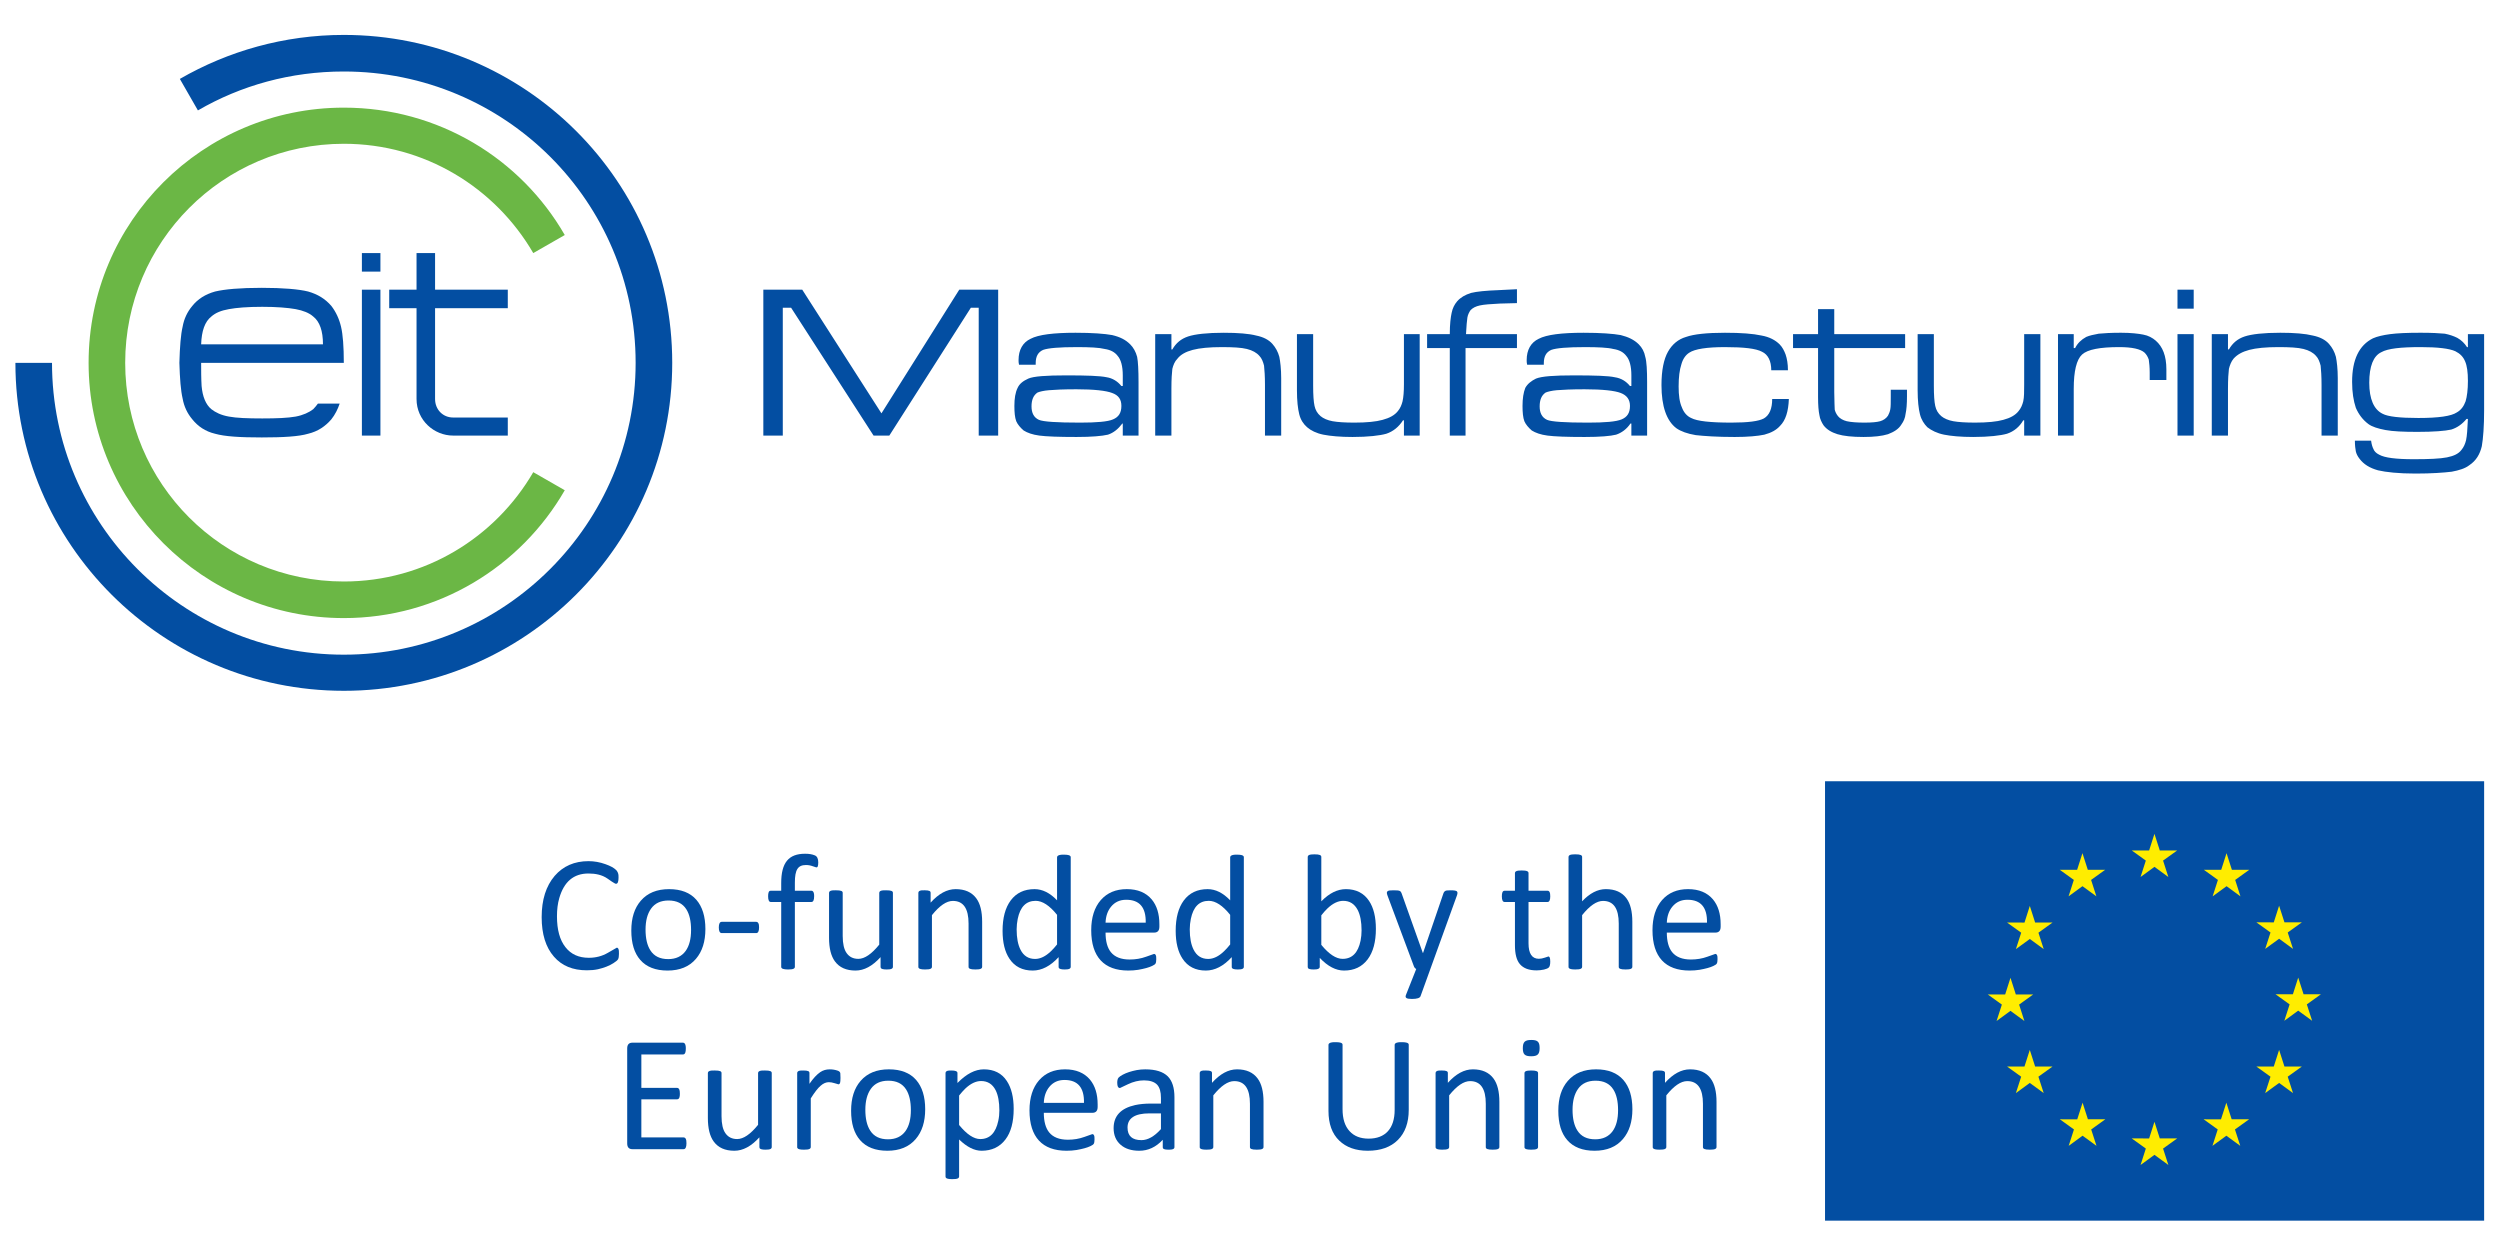 <?xml version="1.0" encoding="UTF-8" standalone="no"?>
<!DOCTYPE svg PUBLIC "-//W3C//DTD SVG 1.1//EN" "http://www.w3.org/Graphics/SVG/1.1/DTD/svg11.dtd">
<svg width="100%" height="100%" viewBox="0 0 1792 900" version="1.1" xmlns="http://www.w3.org/2000/svg" xmlns:xlink="http://www.w3.org/1999/xlink" xml:space="preserve" xmlns:serif="http://www.serif.com/" style="fill-rule:evenodd;clip-rule:evenodd;stroke-linejoin:round;stroke-miterlimit:2;">
    <rect id="EITM_EU_CoFund_Color_Vertical" x="0" y="2.083" width="1791.67" height="895.833" style="fill:none;"/>
    <g id="Layer-1" serif:id="Layer 1">
        <g id="EIT-Logo" serif:id="EIT Logo">
            <rect x="259.402" y="181.409" width="13.283" height="13.283" style="fill:#034ea2;"/>
            <rect x="259.402" y="207.642" width="13.283" height="104.592" style="fill:#034ea2;"/>
            <path d="M298.576,181.409l13.284,0l-0,26.229l52.125,0l-0,13.284l-52.125,-0l-0,65.079c-0,7.633 5.641,13.275 12.941,13.275l39.184,-0l-0,12.95l-39.184,-0c-13.612,-0 -26.225,-10.954 -26.225,-26.225l0,-65.079l-19.587,-0l-0,-13.284l19.587,0l0,-26.229Z" style="fill:#034ea2;fill-rule:nonzero;"/>
            <path d="M144.186,260.098l102.258,-0c0,-11.621 -0.662,-20.254 -1.991,-25.896c-1.329,-5.642 -3.65,-10.625 -6.971,-14.946c-4.313,-4.979 -9.621,-8.3 -16.596,-10.291c-6.642,-1.659 -17.933,-2.65 -33.208,-2.65c-15.604,-0 -26.559,0.991 -33.529,2.65c-6.975,1.991 -12.284,5.312 -16.275,10.291c-3.65,4.321 -5.971,9.304 -6.971,14.946c-1.329,5.642 -1.992,14.275 -2.321,25.896c0.329,11.292 0.992,19.925 2.321,25.567c1,5.641 3.321,10.625 6.971,14.945c3.991,4.975 9.3,8.63 16.275,10.292c6.97,1.992 17.925,2.654 33.529,2.654c15.275,0 26.566,-0.662 33.208,-2.654c6.975,-1.662 12.283,-5.317 16.596,-10.292c2.658,-3.32 4.65,-7.312 5.983,-11.291l-15.604,-0c-1.004,1.329 -2,2.658 -3.325,3.979c-2.987,2.329 -7.308,4.321 -12.621,5.312c-5.641,1 -13.612,1.33 -23.904,1.33c-10.625,-0 -18.587,-0.33 -23.9,-1.33c-5.65,-0.991 -9.633,-2.983 -12.625,-5.312c-3.979,-3.321 -6.3,-8.963 -6.971,-16.596c-0.329,-5.312 -0.329,-11.292 -0.329,-16.604m87.325,-13.283l-87.325,-0c0.329,-9.625 2.658,-16.263 7.3,-19.917c2.992,-2.658 6.975,-4.317 12.625,-5.313c5.313,-0.995 13.275,-1.658 23.9,-1.658c10.292,0 18.263,0.663 23.904,1.658c5.313,0.996 9.634,2.655 12.621,5.313c4.642,3.654 6.975,10.292 6.975,19.917" style="fill:#034ea2;fill-rule:nonzero;"/>
            <path d="M246.448,495.17c129.817,0 235.408,-105.25 235.408,-235.075c0,-130.15 -105.591,-235.066 -235.408,-235.066c-42.833,-0 -83.004,11.621 -117.533,31.537l12.946,22.575c30.879,-17.925 66.404,-27.887 104.587,-27.887c115.542,-0 209.171,93.3 209.171,208.841c-0,115.213 -93.629,209.18 -209.171,209.18c-115.542,-0 -209.171,-93.967 -209.171,-209.18l-26.237,0c-0,129.825 105.591,235.075 235.408,235.075" style="fill:#034ea2;fill-rule:nonzero;"/>
            <path d="M246.448,443.043c67.729,-0 126.833,-36.85 158.375,-91.638l-22.575,-12.95c-27.229,46.813 -77.696,78.363 -135.8,78.363c-86.654,-0 -156.712,-70.063 -156.712,-156.717c-0,-86.663 70.058,-157.046 156.712,-157.046c58.104,0 108.571,31.542 135.8,78.354l22.575,-12.946c-31.542,-54.783 -90.646,-91.308 -158.375,-91.308c-100.937,0 -182.942,81.679 -182.942,182.946c0,100.929 82.005,182.942 182.942,182.942" style="fill:#6bb745;fill-rule:nonzero;"/>
        </g>
        <path id="Manufacturing" d="M1760.04,251.799c3.321,1.659 5.642,3.984 6.971,7.3c1.329,2.992 1.987,7.642 1.987,13.946c0,6.313 -0.658,11.296 -1.658,14.613c-1.325,3.654 -3.321,6.304 -6.304,7.966c-3.988,2.659 -12.95,3.988 -27.554,3.988c-13.288,-0 -21.917,-1 -25.571,-2.992c-6.309,-2.987 -9.629,-10.621 -9.629,-22.246c-0,-11.95 2.991,-19.254 8.633,-21.912c4.65,-2.654 13.946,-3.654 28.225,-3.654c12.287,-0 20.579,1 24.9,2.991m8.958,-2.991l-0.658,-0c-1.658,-2.65 -3.992,-4.98 -6.975,-6.642c-2.654,-1.321 -5.646,-2.321 -8.958,-2.979c-3.663,-0.338 -9.3,-0.671 -17.267,-0.671c-9.629,-0 -16.933,0.333 -21.913,1c-4.983,0.658 -9.304,1.658 -12.287,2.992c-9.958,4.979 -14.946,15.266 -14.946,31.208c0,7.633 1.004,13.612 2.663,18.596c1.991,4.641 4.975,8.629 8.966,11.612c2.646,1.992 6.967,3.321 12.284,4.321c5.308,0.992 12.941,1.329 22.904,1.329c11.625,0 19.925,-0.666 24.237,-1.658c4.317,-1.333 7.971,-3.992 10.963,-7.642l0.987,0c-0.329,7.3 -0.658,12.284 -1.325,15.275c-0.662,2.659 -1.658,4.979 -3.325,6.971c-1.987,2.658 -5.308,4.321 -10.291,5.313c-4.971,0.995 -12.942,1.329 -23.9,1.329c-12.617,-0 -20.921,-1 -24.9,-3.321c-1.996,-1 -3.325,-2.321 -3.984,-3.983c-0.671,-1.33 -1.333,-3.321 -1.662,-5.98l-11.621,0c-0,3.321 0.329,5.98 0.667,7.642c0.329,1.658 1.325,3.65 2.654,5.308c2.991,3.984 7.3,6.646 13.279,8.305c5.646,1.32 14.608,2.32 26.892,2.32c11.625,0 20.254,-0.662 25.895,-1.329c5.313,-0.991 9.634,-2.321 12.625,-4.65c4.98,-3.312 7.634,-7.966 8.963,-13.608c0.987,-5.65 1.658,-14.279 1.658,-25.904l0,-54.446l-11.625,-0l0,9.292Zm-183.6,63.416l11.613,0l-0,-33.529c-0,-6.971 0.341,-11.621 0.671,-14.283c0.658,-2.65 1.662,-5.313 3.32,-7.3c2.655,-2.992 6.305,-4.984 11.284,-6.313c4.979,-1.321 11.954,-1.991 20.921,-1.991c7.97,-0 13.941,0.333 17.929,1.333c3.983,0.996 6.975,2.658 8.966,4.979c1.659,1.658 2.646,4.313 3.321,6.971c0.329,2.992 0.659,7.633 0.659,13.946l-0,36.187l11.625,0l-0,-41.166c-0,-6.646 -0.663,-11.959 -1.334,-15.275c-0.991,-3.655 -2.65,-6.642 -4.979,-9.296c-2.654,-2.992 -6.646,-4.979 -11.617,-5.979c-5.308,-1.321 -12.95,-1.992 -23.245,-1.992c-11.95,-0 -20.588,1 -25.567,2.658c-4.979,1.663 -8.629,4.65 -11.283,9.296l-0.671,0l-0,-10.954l-11.613,-0l0,72.708Zm-24.579,-90.975l11.625,0l0,-13.612l-11.625,-0l0,13.612Zm0,90.975l11.625,0l0,-72.712l-11.625,-0l0,72.712Zm-85.654,0l11.287,0l0,-33.529c0,-12.621 1.988,-20.921 5.98,-24.575c3.979,-3.65 12.945,-5.312 26.558,-5.312c9.292,-0 15.271,1.333 18.262,3.991c1.325,1.321 2.325,2.984 2.984,4.975c0.329,2.329 0.666,5.317 0.666,9.3l0,5.309l11.955,-0l-0,-7.63c-0,-9.633 -2.659,-16.275 -7.642,-20.587c-2.317,-2 -5.308,-3.658 -8.958,-4.321c-3.325,-0.658 -8.634,-1.329 -15.938,-1.329c-6.971,-0 -12.625,0.329 -15.942,0.671c-3.65,0.658 -6.633,1.321 -8.966,2.321c-3.65,1.987 -6.3,4.65 -7.963,7.97l-0.996,0l0,-9.962l-11.287,-0l-0,72.708Zm-100.608,-32.537c-0,7.641 0.675,13.283 1.662,17.266c1,3.988 2.992,6.971 5.313,9.3c2.987,2.321 6.97,4.313 11.95,5.313c4.983,0.992 11.958,1.658 20.92,1.658c11.292,0 19.592,-1 24.234,-2.325c4.983,-1.662 8.975,-4.983 11.625,-9.625l0.662,0l0,10.95l11.621,0l0,-72.708l-11.621,-0l0,35.858c0,5.313 0,9.296 -0.662,12.284c-0.663,2.654 -1.663,4.983 -3.325,6.975c-2.317,2.991 -5.967,4.979 -10.95,6.308c-4.654,1.325 -11.625,1.992 -20.259,1.992c-6.641,-0 -11.95,-0.338 -15.6,-1c-3.654,-0.659 -6.645,-1.988 -8.633,-3.65c-2.325,-1.992 -3.65,-4.321 -4.321,-7.305c-0.658,-2.987 -0.991,-7.641 -0.991,-14.612l-0,-36.85l-11.625,-0l-0,40.171Zm-71.375,-40.171l-17.938,-0l0,9.962l17.938,0l-0,35.192c-0,5.642 0.329,9.963 0.987,12.954c0.329,2.65 1.658,5.309 2.992,7.3c2.321,2.992 5.641,4.979 9.958,6.313c4.313,1.321 10.625,1.987 18.596,1.987c7.633,0 13.279,-0.666 17.6,-1.987c4.308,-1.663 7.629,-3.663 9.621,-6.984c1.662,-2.32 2.658,-4.641 2.991,-7.633c0.659,-2.987 0.996,-6.971 0.996,-12.612l0,-4.65l-11.621,-0l0,4.65c0,4.312 0,7.633 -0.329,9.291c-0.333,1.992 -1,3.321 -1.658,4.654c-1.333,1.992 -3.325,3.321 -5.654,3.98c-2.321,0.662 -5.971,1 -11.284,1c-5.312,-0 -9.629,-0.338 -12.612,-1c-2.663,-0.659 -4.983,-1.988 -6.313,-3.65c-1.329,-1.663 -1.991,-3.321 -2.32,-4.65c-0,-1.663 -0.338,-5.975 -0.338,-12.617l0,-31.538l50.8,0l0,-9.962l-50.8,-0l0,-17.933l-11.612,-0l-0,17.933Zm-38.855,60.429c-3.654,1.988 -11.287,2.988 -23.237,2.988c-14.946,-0 -24.575,-1 -28.888,-3.321c-2.991,-1.329 -5.312,-3.988 -6.641,-7.642c-1.663,-3.65 -2.321,-8.633 -2.321,-14.933c-0,-6.642 0.658,-11.954 1.992,-15.946c0.987,-3.65 2.983,-6.633 5.641,-8.292c3.979,-2.658 12.617,-3.991 25.567,-3.991c13.612,-0 22.246,1 26.558,3.32c4.321,1.992 6.642,6.642 6.642,13.284l11.954,-0c0,-4.65 -0.662,-8.3 -1.662,-11.292c-0.992,-2.65 -2.321,-5.312 -4.313,-7.3c-2.992,-2.992 -7.312,-5.312 -12.95,-6.312c-5.975,-1.321 -14.608,-1.992 -26.229,-1.992c-12.95,-0 -22.246,1 -27.888,2.992c-5.65,1.658 -9.966,5.312 -12.954,10.62c-2.991,5.313 -4.65,13.284 -4.65,23.909c0,15.271 3.659,25.566 10.629,30.879c3.321,2.321 7.963,3.983 13.946,4.979c5.971,0.663 15.271,1.329 27.888,1.329c9.291,0 16.604,-0.666 21.246,-1.658c4.983,-1.329 8.633,-3.321 11.291,-6.313c3.984,-3.979 5.975,-10.291 6.304,-19.254l-11.945,0c-0,6.971 -2,11.625 -5.98,13.946m-102.591,-18.267c4.312,1.659 6.637,4.65 6.637,9.3c0,4.984 -1.996,7.963 -5.975,9.625c-3.983,1.663 -11.954,2.33 -24.237,2.33c-16.604,-0 -26.229,-0.671 -29.221,-1.992c-3.65,-1.658 -5.308,-4.979 -5.308,-9.633c-0,-4.646 1.329,-7.971 4.312,-9.959c1.663,-0.662 4.321,-1.333 7.971,-1.662c3.983,-0.329 10.621,-0.659 19.917,-0.659c12.954,0 21.587,0.988 25.904,2.65m-55.121,-21.245c-0,-4.984 1.658,-7.971 5.317,-9.634c3.654,-1.321 11.616,-1.991 24.237,-1.991c9.292,-0 16.267,0.333 20.246,1.333c4.321,0.658 7.312,2.321 9.304,4.979c2.321,2.654 3.65,7.304 3.65,13.946l0,7.633l-0.996,0c-2.654,-3.316 -6.304,-5.641 -10.954,-6.304c-4.317,-1 -14.279,-1.329 -29.221,-1.329c-14.275,-0 -23.237,0.658 -27.229,2.321c-3.321,1.658 -5.971,3.65 -7.629,6.637c-1.333,3.325 -1.992,7.642 -1.992,12.954c0,4.646 0.329,8.305 1.321,10.955c1,2.32 2.992,4.65 5.308,6.641c2.663,1.663 6.317,2.992 11.296,3.65c4.979,0.663 13.946,1 26.559,1c11.291,0 18.595,-0.666 22.583,-1.658c3.983,-1.329 7.633,-3.992 10.287,-7.971l0.667,0l0,8.629l11.283,0l0,-38.179c0,-8.633 -0.329,-14.946 -1.32,-18.262c-0.667,-3.655 -2.33,-6.642 -4.65,-8.963c-3.321,-3.325 -7.634,-5.312 -12.946,-6.646c-5.321,-0.987 -14.284,-1.658 -26.567,-1.658c-15.604,-0 -26.558,1.329 -32.208,4.321c-5.642,2.65 -8.634,7.962 -8.634,15.275c0,0.987 0,1.991 0.334,3.321l11.954,-0l-0,-1Zm-67.404,-10.955l-0,62.746l11.296,0l-0,-62.746l36.85,0l-0,-9.962l-36.521,-0c0.333,-5.979 0.662,-9.963 1,-11.954c0.329,-1.992 1.321,-3.979 2.321,-5.313c1.662,-1.658 3.65,-2.658 6.641,-3.321c2.992,-0.658 7.634,-0.995 14.275,-1.329l12.284,-0.329l-0,-9.962l-13.275,0.666c-8.971,0.334 -15.605,0.992 -19.596,1.992c-4.313,1.321 -7.634,3.321 -9.963,5.975c-1.987,2.329 -3.312,4.979 -3.979,8.3c-0.662,2.992 -1.333,7.971 -1.333,15.275l-16.263,-0l0,9.962l16.263,0Zm-109.559,30.209c0,7.641 0.659,13.283 1.659,17.266c0.991,3.988 2.983,6.971 5.641,9.3c2.663,2.321 6.642,4.313 11.625,5.313c4.98,0.992 12.284,1.658 20.917,1.658c11.283,0 19.583,-1 24.233,-2.325c4.984,-1.662 8.967,-4.983 11.959,-9.625l0.658,0l0,10.95l11.292,0l-0,-72.708l-11.292,-0l0,35.858c0,5.313 -0.329,9.296 -0.992,12.284c-0.67,2.654 -1.658,4.983 -3.32,6.975c-2.33,2.987 -5.98,4.979 -10.963,6.308c-4.642,1.321 -11.612,1.992 -20.246,1.992c-6.641,-0 -11.954,-0.338 -15.604,-1c-3.662,-0.659 -6.642,-1.992 -8.633,-3.65c-2.329,-1.992 -3.659,-4.321 -4.321,-7.305c-0.658,-2.987 -1,-7.641 -1,-14.612l-0,-36.85l-11.613,-0l0,40.171Zm-101.6,32.537l11.621,0l0,-33.529c0,-6.971 0.334,-11.621 0.663,-14.283c0.662,-2.65 1.658,-5.313 3.65,-7.3c2.325,-2.992 5.975,-4.984 10.954,-6.313c4.983,-1.321 11.954,-1.991 20.917,-1.991c7.97,-0 13.954,0.333 17.933,1.333c3.983,0.996 6.971,2.658 8.962,4.979c1.663,1.658 2.663,4.313 3.321,6.971c0.334,2.992 0.663,7.633 0.663,13.946l-0,36.187l11.625,0l-0,-41.166c-0,-6.646 -0.663,-11.959 -1.334,-15.275c-0.991,-3.655 -2.65,-6.642 -4.979,-9.296c-2.654,-2.992 -6.633,-4.979 -11.616,-5.979c-4.98,-1.321 -12.955,-1.992 -23.246,-1.992c-11.95,-0 -20.584,1 -25.567,2.658c-4.979,1.663 -8.633,4.65 -11.283,9.296l-0.663,0l0,-10.954l-11.621,-0l0,72.708Zm-30.879,-30.546c4.65,1.659 6.642,4.65 6.642,9.3c-0,4.984 -1.992,7.963 -5.979,9.625c-3.654,1.659 -11.954,2.33 -23.579,2.33c-16.925,-0 -26.555,-0.671 -29.546,-1.992c-3.654,-1.658 -5.313,-4.979 -5.313,-9.633c0,-4.65 1.329,-7.971 4.321,-9.959c1.658,-0.662 4.313,-1.333 8.3,-1.662c3.654,-0.329 10.292,-0.659 19.588,-0.659c12.612,0 21.245,0.988 25.566,2.65m-54.783,-21.245c-0,-4.984 1.658,-7.971 5.312,-9.634c3.65,-1.321 11.621,-1.991 24.234,-1.991c9.3,-0 15.937,0.333 19.925,1.333c4.312,0.658 7.304,2.321 9.296,4.979c2.32,2.654 3.65,7.3 3.65,13.946l-0,7.633l-0.992,0c-2.658,-3.316 -6.313,-5.646 -10.629,-6.304c-4.646,-1 -14.279,-1.329 -28.884,-1.329c-14.279,-0 -23.575,0.658 -27.225,2.321c-3.654,1.658 -6.312,3.65 -7.641,6.637c-1.663,3.325 -2.321,7.642 -2.321,12.954c-0,4.646 0.329,8.305 1.329,10.955c0.992,2.32 2.992,4.65 5.313,6.641c2.65,1.663 6.312,2.992 11.283,3.65c4.983,0.663 13.954,1 26.567,1c10.954,0 18.262,-0.666 22.575,-1.658c3.983,-1.329 7.304,-3.992 10.295,-7.971l0.33,0l-0,8.629l11.291,0l0,-38.179c0,-8.633 -0.329,-14.946 -1,-18.262c-0.991,-3.655 -2.65,-6.642 -4.979,-8.967c-3.321,-3.321 -7.304,-5.308 -12.946,-6.642c-5.312,-0.987 -14.283,-1.658 -26.229,-1.658c-15.612,-0 -26.567,1.329 -32.208,4.321c-5.642,2.65 -8.634,7.962 -8.634,15.275c0,0.987 0,1.987 0.334,3.321l11.954,-0l-0,-1Zm-195.229,51.791l13.946,0l-0,-91.633l5.97,-0l59.1,91.633l11.292,0l58.433,-91.633l5.642,-0l0,91.633l13.946,0l-0,-104.587l-27.888,-0l-55.775,88.654l-56.775,-88.654l-27.891,-0l-0,104.587Z" style="fill:#034ea2;fill-rule:nonzero;"/>
        <g id="EU-Flag" serif:id="EU Flag">
            <rect x="1308.18" y="560" width="472.446" height="314.967" style="fill:#034ea2;"/>
            <path d="M1482.75,642.492l9.962,-7.275l9.971,7.275l-3.788,-11.763l10.117,-7.275l-12.487,0l-3.821,-11.925l-3.813,11.934l-12.475,-0.009l10.109,7.275l-3.775,11.763Z" style="fill:#ffed00;fill-rule:nonzero;"/>
            <path d="M1454.97,649.365l-3.812,11.933l-12.488,-0.017l10.125,7.275l-3.8,11.775l9.975,-7.275l9.967,7.275l-3.792,-11.775l10.117,-7.275l-12.479,0l-3.813,-11.916Z" style="fill:#ffed00;fill-rule:nonzero;"/>
            <path d="M1441.11,724.574l9.967,7.279l-3.783,-11.767l10.116,-7.275l-12.475,0l-3.825,-11.916l-3.812,11.941l-12.479,-0.025l10.12,7.275l-3.791,11.767l9.962,-7.279Z" style="fill:#ffed00;fill-rule:nonzero;"/>
            <path d="M1458.78,764.493l-3.817,-11.917l-3.829,11.925l-12.462,-0.008l10.112,7.279l-3.792,11.758l9.971,-7.283l9.975,7.283l-3.808,-11.758l10.129,-7.279l-12.479,-0Z" style="fill:#ffed00;fill-rule:nonzero;"/>
            <path d="M1496.61,802.313l-3.82,-11.909l-3.821,11.925l-12.471,-0.016l10.108,7.279l-3.783,11.758l9.967,-7.275l9.975,7.275l-3.8,-11.758l10.125,-7.279l-12.48,-0Z" style="fill:#ffed00;fill-rule:nonzero;"/>
            <path d="M1548.13,816.017l-3.812,-11.917l-3.821,11.933l-12.479,-0.016l10.117,7.275l-3.788,11.771l9.971,-7.284l9.967,7.284l-3.8,-11.771l10.125,-7.275l-12.48,-0Z" style="fill:#ffed00;fill-rule:nonzero;"/>
            <path d="M1599.66,802.313l-3.812,-11.909l-3.834,11.925l-12.45,-0.016l10.1,7.279l-3.783,11.758l9.967,-7.275l9.975,7.275l-3.813,-11.758l10.138,-7.279l-12.488,-0Z" style="fill:#ffed00;fill-rule:nonzero;"/>
            <path d="M1637.49,764.493l-3.821,-11.917l-3.829,11.925l-12.462,-0.008l10.116,7.279l-3.8,11.758l9.975,-7.283l9.975,7.283l-3.812,-11.758l10.129,-7.279l-12.471,-0Z" style="fill:#ffed00;fill-rule:nonzero;"/>
            <path d="M1663.67,712.666l-12.479,-0l-3.834,-11.917l-3.812,11.934l-12.479,-0.017l10.125,7.279l-3.788,11.763l9.954,-7.288l9.975,7.288l-3.791,-11.763l10.129,-7.279Z" style="fill:#ffed00;fill-rule:nonzero;"/>
            <path d="M1623.7,680.171l9.962,-7.279l9.98,7.279l-3.805,-11.763l10.13,-7.266l-12.471,-0l-3.834,-11.921l-3.82,11.937l-12.467,-0.016l10.121,7.266l-3.796,11.763Z" style="fill:#ffed00;fill-rule:nonzero;"/>
            <path d="M1595.99,611.541l-3.812,11.933l-12.488,-0.025l10.117,7.284l-3.792,11.775l9.992,-7.288l9.946,7.288l-3.78,-11.775l10.117,-7.284l-12.487,0l-3.813,-11.908Z" style="fill:#ffed00;fill-rule:nonzero;"/>
            <path d="M1534.34,628.631l9.967,-7.275l9.967,7.275l-3.788,-11.763l10.129,-7.275l-12.487,0l-3.821,-11.908l-3.813,11.925l-12.475,-0.017l10.109,7.275l-3.788,11.763Z" style="fill:#ffed00;fill-rule:nonzero;"/>
        </g>
        <g id="Co-Funded">
            <path d="M443.02,687.606c-0.416,0.709 -1.475,1.592 -3.304,2.771c-2.954,1.888 -6.671,3.367 -11.092,4.371c-2.42,0.529 -5.079,0.762 -7.966,0.762c-10.092,0 -17.938,-3.245 -23.6,-9.791c-5.846,-6.671 -8.792,-16.109 -8.792,-28.321c0,-12.446 3.125,-22.304 9.321,-29.563c6.079,-7.016 14.158,-10.558 24.25,-10.558c4.071,0 8.142,0.708 12.217,2.188c3.479,1.233 6.012,2.595 7.608,4.183c0.887,0.946 1.471,2.125 1.65,3.542c0.058,0.533 0.058,1.12 0.058,1.825c0,3.012 -0.587,4.487 -1.825,4.487c-0.412,0 -1.416,-0.529 -3.008,-1.592l-3.067,-2.125c-3.958,-2.77 -8.733,-3.658 -13.691,-3.658c-10.563,0 -17.525,5.9 -20.888,17.642c-1.121,3.833 -1.654,8.141 -1.654,13.037c-0,9.621 2.012,16.996 6.079,22.129c3.954,5.071 9.496,7.609 16.758,7.609c5.013,-0 9.559,-1.179 13.688,-3.596c4.192,-2.421 6.312,-3.663 6.371,-3.663c0.825,0 1.3,0.771 1.475,2.246c0.058,0.588 0.058,1.354 0.058,2.238c0,1.833 -0.233,3.066 -0.646,3.837" style="fill:#034ea2;fill-rule:nonzero;"/>
            <path d="M491.934,651.734c-2.659,-4.188 -6.905,-6.254 -12.746,-6.254c-5.546,-0 -9.738,1.945 -12.509,5.841c-2.654,3.717 -3.95,8.734 -3.95,15.046c0,6.371 1.18,11.325 3.48,14.867c2.658,4.187 6.904,6.254 12.745,6.254c5.488,-0 9.675,-1.946 12.509,-5.842c2.596,-3.6 3.891,-8.612 3.891,-15.046c0,-6.308 -1.12,-11.266 -3.42,-14.866m6.904,35.575c-4.779,5.608 -11.563,8.383 -20.359,8.383c-8.554,0 -15.104,-2.542 -19.525,-7.612c-4.308,-4.896 -6.433,-11.921 -6.433,-21.067c0,-9.025 2.242,-16.104 6.783,-21.354c4.78,-5.55 11.509,-8.321 20.296,-8.321c8.559,-0 15.104,2.533 19.534,7.612c4.304,4.959 6.487,11.975 6.487,21.005c0,8.908 -2.242,16.05 -6.783,21.354" style="fill:#034ea2;fill-rule:nonzero;"/>
            <path d="M542.036,668.844l-24.667,0c-1.417,0 -2.125,-1.358 -2.125,-4.071c-0,-2.654 0.708,-4.008 2.125,-4.008l24.667,0c1,0 1.65,0.704 1.945,2.121c0.055,0.529 0.117,1.121 0.117,1.887c0,2.713 -0.708,4.071 -2.062,4.071" style="fill:#034ea2;fill-rule:nonzero;"/>
            <path d="M586.168,621.053c-0.179,0.471 -0.529,0.709 -1,0.709c-0.125,-0 -0.946,-0.296 -2.542,-0.825c-1.592,-0.592 -3.183,-0.888 -4.896,-0.888c-5.841,0 -7.966,3.425 -7.966,12.629l-0,5.78l11.862,-0c0.883,-0 1.592,0.708 1.829,2.183c0.117,0.533 0.117,1.121 0.117,1.887c-0,2.659 -0.65,4.013 -1.946,4.013l-11.862,-0l-0,46.554c-0,0.946 -0.825,1.529 -2.534,1.708c-0.65,0.059 -1.416,0.121 -2.358,0.121c-3.25,0 -4.9,-0.591 -4.9,-1.829l-0,-46.554l-7.496,-0c-1.237,-0 -1.887,-1.354 -1.887,-4.013c-0,-2.183 0.358,-3.479 1.066,-3.891c0.234,-0.121 0.529,-0.179 0.821,-0.179l7.496,-0l-0,-5.488c-0,-14.687 5.371,-21.004 17.108,-21.004c2.771,-0 5.075,0.354 7.021,1.183c1.596,0.65 2.421,2.359 2.421,5.013c-0,1.241 -0.117,2.183 -0.354,2.891" style="fill:#034ea2;fill-rule:nonzero;"/>
            <path d="M640.041,693.095c0,0.946 -0.766,1.53 -2.304,1.709c-0.583,0.058 -1.291,0.116 -2.121,0.116c-2.42,0 -3.833,-0.35 -4.25,-1.058c-0.112,-0.179 -0.175,-0.475 -0.175,-0.767l0,-7.025c-5.837,6.43 -11.8,9.621 -17.937,9.621c-6.667,0 -11.563,-2.183 -14.804,-6.608c-2.775,-3.775 -4.192,-9.383 -4.192,-16.879l0,-32.209c0,-1.004 0.825,-1.595 2.538,-1.775c0.645,-0.058 1.416,-0.058 2.358,-0.058c3.954,0 4.896,0.654 4.896,1.833l-0,30.917c-0,5.542 0.946,9.613 2.771,12.208c1.95,2.771 4.72,4.188 8.441,4.188c4.484,-0 9.496,-3.417 14.984,-10.204l-0,-37.109c-0,-1.004 0.829,-1.595 2.537,-1.775c0.592,-0.058 1.358,-0.058 2.358,-0.058c3.955,0 4.9,0.654 4.9,1.833l0,53.1Z" style="fill:#034ea2;fill-rule:nonzero;"/>
            <path d="M704.002,693.095c0,0.946 -0.825,1.53 -2.479,1.709c-0.65,0.058 -1.417,0.116 -2.358,0.116c-3.775,0 -4.9,-0.645 -4.9,-1.825l-0,-31.095c-0,-10.675 -3.654,-16.225 -11.267,-16.225c-4.546,-0 -9.558,3.425 -14.987,10.208l-0,37.112c-0,0.946 -0.825,1.53 -2.475,1.709c-0.65,0.058 -1.417,0.116 -2.421,0.116c-2.654,0 -4.188,-0.35 -4.6,-1.058c-0.179,-0.179 -0.238,-0.475 -0.238,-0.767l0,-53.1c0,-1.004 0.767,-1.595 2.238,-1.775c0.533,-0.058 1.304,-0.058 2.187,-0.058c3.6,0 4.367,0.654 4.367,1.833l-0,7.017c5.779,-6.433 11.742,-9.675 17.933,-9.675c6.609,0 11.567,2.188 14.813,6.608c2.771,3.717 4.187,9.321 4.187,16.759l0,32.391Z" style="fill:#034ea2;fill-rule:nonzero;"/>
            <path d="M757.697,655.746c-5.367,-6.671 -10.504,-10.029 -15.342,-10.029c-6.841,-0 -11.091,4.304 -12.862,12.979c-0.471,2.417 -0.763,4.9 -0.763,7.433c0,6.196 0.942,11.034 2.771,14.634c2.242,4.42 5.725,6.608 10.446,6.608c3.712,-0 7.55,-1.829 11.383,-5.546c1.359,-1.3 2.834,-2.892 4.367,-4.837l-0,-21.242Zm9.796,37.35c-0,0.942 -0.767,1.529 -2.246,1.708c-0.529,0.059 -1.238,0.117 -2.004,0.117c-2.359,-0 -3.775,-0.354 -4.192,-1.004c-0.175,-0.238 -0.233,-0.529 -0.233,-0.821l-0,-7.025c-5.9,6.429 -12.096,9.621 -18.584,9.621c-7.379,-0 -12.92,-2.834 -16.641,-8.438c-3.304,-4.9 -4.954,-11.625 -4.954,-20.062c-0,-9.263 1.945,-16.521 5.841,-21.771c4.013,-5.371 9.679,-8.083 17.05,-8.083c5.663,-0 11.038,2.658 16.167,8.025l-0,-30.855c-0,-0.887 0.825,-1.541 2.533,-1.775c0.596,-0.116 1.363,-0.116 2.304,-0.116c2.655,-0 4.192,0.35 4.721,1.058c0.179,0.3 0.238,0.533 0.238,0.833l-0,78.588Z" style="fill:#034ea2;fill-rule:nonzero;"/>
            <path d="M821.251,661.349c0.238,-10.913 -4.425,-16.4 -13.983,-16.4c-4.546,-0 -8.146,1.654 -10.859,4.958c-2.479,3.008 -3.775,6.842 -3.95,11.442l28.792,-0Zm9.792,2.891c-0,2.834 -1.238,4.25 -3.779,4.25l-34.805,0c0,6.196 1.292,10.917 3.834,14.042c2.829,3.483 7.316,5.25 13.45,5.25c4.129,0 8.083,-0.65 11.8,-2.004c3.779,-1.358 5.666,-2.008 5.666,-2.008c0.825,-0 1.359,0.65 1.534,1.95c0.058,0.533 0.058,1.116 0.058,1.825c0,1.479 -0.175,2.537 -0.529,3.129c-0.3,0.533 -1.121,1.121 -2.421,1.712c-2.3,1.121 -5.667,2.004 -9.971,2.771c-2.241,0.354 -4.604,0.533 -7.137,0.533c-17.288,0 -26.554,-9.737 -26.554,-28.912c-0,-9.146 2.304,-16.342 6.845,-21.592c4.605,-5.254 10.796,-7.85 18.642,-7.85c7.788,0 13.75,2.479 17.879,7.379c3.659,4.421 5.488,10.321 5.488,17.759l-0,1.766Z" style="fill:#034ea2;fill-rule:nonzero;"/>
            <path d="M881.79,655.746c-5.371,-6.671 -10.504,-10.029 -15.342,-10.029c-6.842,-0 -11.092,4.304 -12.862,12.979c-0.471,2.417 -0.767,4.9 -0.767,7.433c-0,6.196 0.942,11.034 2.775,14.634c2.242,4.42 5.721,6.608 10.442,6.608c3.716,-0 7.55,-1.829 11.387,-5.546c1.354,-1.3 2.833,-2.892 4.367,-4.837l-0,-21.242Zm9.796,37.35c-0,0.942 -0.771,1.529 -2.246,1.708c-0.525,0.059 -1.234,0.117 -2.004,0.117c-2.359,-0 -3.775,-0.354 -4.188,-1.004c-0.179,-0.238 -0.233,-0.529 -0.233,-0.821l-0,-7.025c-5.9,6.429 -12.1,9.621 -18.588,9.621c-7.375,-0 -12.925,-2.834 -16.641,-8.438c-3.305,-4.9 -4.955,-11.625 -4.955,-20.062c0,-9.263 1.95,-16.521 5.838,-21.771c4.012,-5.371 9.679,-8.083 17.054,-8.083c5.663,-0 11.033,2.658 16.167,8.025l-0,-30.855c-0,-0.887 0.825,-1.541 2.537,-1.775c0.588,-0.116 1.359,-0.116 2.3,-0.116c2.659,-0 4.188,0.35 4.721,1.058c0.175,0.3 0.238,0.533 0.238,0.833l-0,78.588Z" style="fill:#034ea2;fill-rule:nonzero;"/>
            <path d="M973.196,652.267c-2.304,-4.371 -5.721,-6.55 -10.383,-6.55c-3.721,0 -7.496,1.829 -11.329,5.483c-1.359,1.305 -2.834,2.955 -4.367,4.9l-0,21.184c5.492,6.666 10.558,10.025 15.279,10.025c6.788,-0 11.092,-4.363 12.867,-13.038c0.471,-2.416 0.708,-4.837 0.708,-7.316c0,-6.255 -0.946,-11.146 -2.775,-14.688m7.138,35.4c-4.071,5.367 -9.675,8.025 -16.934,8.025c-5.837,0 -11.679,-3.012 -17.4,-9.092l0,6.496c0,0.884 -0.771,1.471 -2.304,1.709c-0.529,0.058 -1.237,0.116 -2.067,0.116c-2.362,0 -3.716,-0.354 -4.07,-1.004c-0.117,-0.237 -0.18,-0.529 -0.18,-0.821l0,-78.825c0,-1.004 0.834,-1.596 2.484,-1.775c0.646,-0.058 1.416,-0.112 2.358,-0.112c3.779,-0 4.896,0.646 4.896,1.887l-0,31.8c5.667,-5.841 11.567,-8.733 17.642,-8.733c7.258,-0 12.862,2.833 16.579,8.433c3.304,4.959 4.896,11.625 4.896,20.063c-0,9.262 -1.946,16.579 -5.9,21.833" style="fill:#034ea2;fill-rule:nonzero;"/>
            <path d="M1018.22,714.1c-0.471,1.295 -2.534,1.945 -6.192,1.945c-2.008,0 -3.304,-0.237 -3.896,-0.65c-0.354,-0.237 -0.533,-0.529 -0.592,-0.945c-0.054,-0.35 0.059,-0.821 0.296,-1.417l7.317,-18.463c-0.767,-0.354 -1.296,-1.004 -1.654,-1.891l-18.938,-50.738c-0.291,-0.829 -0.471,-1.475 -0.471,-1.946c0,-0.945 0.65,-1.537 2.005,-1.712c0.708,-0.063 1.654,-0.121 2.833,-0.121c2.242,0 3.658,0.121 4.308,0.417c0.65,0.237 1.121,0.883 1.475,1.887l15.159,42.596l0.179,0l14.633,-42.833c0.417,-1.121 1.179,-1.771 2.363,-1.946c0.65,-0.063 1.65,-0.121 2.887,-0.121c2.304,0 3.721,0.238 4.308,0.708c0.296,0.296 0.471,0.655 0.471,1.125c0,0.53 -0.116,1.117 -0.354,1.767l-26.137,72.338Z" style="fill:#034ea2;fill-rule:nonzero;"/>
            <path d="M1110.22,693.445c-0.65,0.65 -1.771,1.125 -3.484,1.538c-1.887,0.412 -3.654,0.587 -5.304,0.587c-5.429,0 -9.383,-1.475 -11.925,-4.425c-2.417,-2.77 -3.596,-7.316 -3.596,-13.57l0,-31.034l-7.433,0c-1.3,0 -1.95,-1.354 -1.95,-4.012c-0,-2.184 0.417,-3.479 1.179,-3.892c0.238,-0.121 0.533,-0.179 0.829,-0.179l7.375,-0l0,-12.625c0,-1.004 0.825,-1.592 2.479,-1.771c0.646,-0.058 1.417,-0.117 2.359,-0.117c3.837,0 4.896,0.709 4.896,1.888l-0,12.625l13.629,-0c1.004,-0 1.596,0.708 1.833,2.183c0.058,0.534 0.113,1.121 0.113,1.888c-0,2.658 -0.646,4.012 -1.946,4.012l-13.629,0l-0,29.621c-0,7.371 2.483,11.092 7.437,11.092c1.354,-0 2.771,-0.296 4.304,-0.829c1.534,-0.53 2.363,-0.825 2.479,-0.825c0.646,-0 1.063,0.591 1.242,1.833c0.058,0.471 0.113,1.058 0.113,1.762c-0,2.188 -0.35,3.605 -1,4.25" style="fill:#034ea2;fill-rule:nonzero;"/>
            <path d="M1170.05,693.095c0,0.946 -0.825,1.53 -2.479,1.709c-0.646,0.058 -1.416,0.116 -2.358,0.116c-3.775,0 -4.896,-0.645 -4.896,-1.825l0,-31.095c0,-10.675 -3.662,-16.225 -11.271,-16.225c-4.541,-0 -9.558,3.425 -14.987,10.208l-0,37.112c-0,0.946 -0.825,1.53 -2.475,1.709c-0.654,0.058 -1.417,0.116 -2.421,0.116c-2.654,0 -4.188,-0.35 -4.604,-1.058c-0.175,-0.179 -0.238,-0.475 -0.238,-0.767l0,-78.825c0,-1.004 0.834,-1.595 2.484,-1.775c0.645,-0.054 1.416,-0.112 2.358,-0.112c3.779,-0 4.896,0.646 4.896,1.887l-0,31.8c5.491,-5.841 11.154,-8.733 16.991,-8.733c6.609,0 11.567,2.188 14.809,6.608c2.775,3.717 4.191,9.321 4.191,16.817l0,32.333Z" style="fill:#034ea2;fill-rule:nonzero;"/>
            <path d="M1223.57,661.349c0.238,-10.913 -4.425,-16.4 -13.983,-16.4c-4.546,-0 -8.142,1.654 -10.854,4.958c-2.48,3.008 -3.78,6.842 -3.955,11.442l28.792,-0Zm9.792,2.891c-0,2.834 -1.238,4.25 -3.779,4.25l-34.805,0c0,6.196 1.296,10.917 3.834,14.042c2.833,3.483 7.316,5.25 13.454,5.25c4.129,0 8.079,-0.65 11.796,-2.004c3.779,-1.358 5.666,-2.008 5.666,-2.008c0.825,-0 1.359,0.65 1.534,1.95c0.058,0.533 0.058,1.116 0.058,1.825c0,1.479 -0.175,2.537 -0.529,3.129c-0.3,0.533 -1.121,1.121 -2.421,1.712c-2.3,1.121 -5.667,2.004 -9.971,2.771c-2.241,0.354 -4.6,0.533 -7.133,0.533c-17.292,0 -26.558,-9.737 -26.558,-28.912c-0,-9.146 2.304,-16.342 6.845,-21.592c4.609,-5.254 10.8,-7.85 18.646,-7.85c7.788,0 13.746,2.479 17.875,7.379c3.659,4.421 5.488,10.321 5.488,17.759l-0,1.766Z" style="fill:#034ea2;fill-rule:nonzero;"/>
            <path d="M489.993,823.735l-36.642,0c-2.533,0 -3.775,-1.358 -3.775,-4.129l0,-68.088c0,-2.775 1.242,-4.129 3.775,-4.129l36.225,0c0.946,0 1.654,0.767 1.892,2.3c0.116,0.529 0.116,1.238 0.116,2.009c0,2.125 -0.354,3.416 -1.12,3.891c-0.296,0.179 -0.592,0.234 -0.888,0.234l-29.854,-0l-0,23.958l25.608,-0c1,-0 1.65,0.767 1.888,2.3c0.058,0.533 0.116,1.179 0.116,1.95c0,2.062 -0.354,3.304 -1.116,3.712c-0.3,0.175 -0.596,0.238 -0.888,0.238l-25.608,-0l-0,27.317l30.271,-0c1.058,-0 1.708,0.766 1.946,2.245c0.054,0.53 0.116,1.238 0.116,2c0,2.775 -0.708,4.192 -2.062,4.192" style="fill:#034ea2;fill-rule:nonzero;"/>
            <path d="M553.184,822.262c0,0.946 -0.766,1.529 -2.304,1.708c-0.583,0.059 -1.291,0.117 -2.121,0.117c-2.42,0 -3.833,-0.35 -4.25,-1.058c-0.112,-0.179 -0.175,-0.475 -0.175,-0.767l0,-7.025c-5.837,6.429 -11.8,9.621 -17.937,9.621c-6.667,-0 -11.563,-2.183 -14.804,-6.608c-2.775,-3.775 -4.192,-9.384 -4.192,-16.88l0,-32.208c0,-1.004 0.825,-1.596 2.538,-1.775c0.645,-0.058 1.416,-0.058 2.358,-0.058c3.954,-0 4.896,0.654 4.896,1.833l-0,30.917c-0,5.541 0.946,9.612 2.771,12.208c1.95,2.771 4.72,4.188 8.441,4.188c4.484,-0 9.496,-3.417 14.984,-10.205l-0,-37.108c-0,-1.004 0.829,-1.596 2.537,-1.775c0.592,-0.058 1.358,-0.058 2.358,-0.058c3.955,-0 4.9,0.654 4.9,1.833l0,53.1Z" style="fill:#034ea2;fill-rule:nonzero;"/>
            <path d="M602.163,776.18c-0.237,0.709 -0.646,1.063 -1.179,1.063c-0.063,-0 -0.946,-0.238 -2.596,-0.767c-1.654,-0.533 -3.071,-0.766 -4.308,-0.766c-1.946,-0 -3.892,0.825 -5.842,2.533c-1.95,1.654 -4.308,4.662 -7.079,9.092l-0,34.929c-0,0.941 -0.825,1.529 -2.479,1.708c-0.65,0.054 -1.417,0.117 -2.417,0.117c-2.658,-0 -4.192,-0.354 -4.604,-1.063c-0.175,-0.179 -0.238,-0.471 -0.238,-0.762l0,-53.104c0,-1.005 0.771,-1.592 2.246,-1.771c0.529,-0.059 1.296,-0.059 2.184,-0.059c3.595,0 4.362,0.65 4.362,1.83l0,7.729c2.658,-3.896 5.254,-6.671 7.729,-8.379c2.009,-1.359 4.246,-2.005 6.788,-2.005c1.946,0 3.891,0.296 5.721,0.942c1.066,0.354 1.712,0.946 1.887,1.829c0.063,0.471 0.121,1.596 0.121,3.363c-0,1.829 -0.121,3.008 -0.296,3.541" style="fill:#034ea2;fill-rule:nonzero;"/>
            <path d="M649.486,780.9c-2.659,-4.187 -6.905,-6.254 -12.746,-6.254c-5.546,0 -9.738,1.946 -12.509,5.842c-2.654,3.717 -3.95,8.733 -3.95,15.046c0,6.371 1.18,11.325 3.48,14.866c2.658,4.188 6.904,6.255 12.745,6.255c5.488,-0 9.675,-1.946 12.509,-5.842c2.596,-3.6 3.891,-8.613 3.891,-15.046c0,-6.308 -1.12,-11.267 -3.42,-14.867m6.904,35.575c-4.779,5.609 -11.563,8.384 -20.359,8.384c-8.554,-0 -15.104,-2.542 -19.525,-7.613c-4.308,-4.896 -6.433,-11.921 -6.433,-21.066c0,-9.025 2.242,-16.105 6.783,-21.355c4.78,-5.55 11.509,-8.32 20.296,-8.32c8.559,-0 15.104,2.533 19.534,7.612c4.304,4.958 6.487,11.975 6.487,21.004c0,8.909 -2.242,16.05 -6.783,21.354" style="fill:#034ea2;fill-rule:nonzero;"/>
            <path d="M713.626,781.373c-2.238,-4.309 -5.721,-6.492 -10.384,-6.492c-3.716,-0 -7.554,1.833 -11.387,5.487c-1.359,1.359 -2.829,2.955 -4.363,4.9l0,21.121c5.488,6.725 10.559,10.088 15.163,10.088c6.783,-0 11.091,-4.363 12.921,-13.096c0.533,-2.421 0.766,-4.9 0.766,-7.375c0,-6.2 -0.887,-11.033 -2.716,-14.633m7.079,35.4c-4.067,5.366 -9.788,8.087 -17.104,8.087c-5.192,0 -10.563,-2.721 -16.109,-8.087l0,26.55c0,1 -0.829,1.595 -2.479,1.77c-0.65,0.063 -1.417,0.117 -2.417,0.117c-2.658,0 -4.191,-0.354 -4.608,-1.062c-0.175,-0.234 -0.233,-0.534 -0.233,-0.825l-0,-74.163c-0,-1.004 0.766,-1.592 2.246,-1.771c0.529,-0.058 1.237,-0.058 2,-0.058c2.891,-0 4.308,0.587 4.308,1.829l-0,7.138c6.375,-6.55 12.683,-9.792 18.883,-9.792c7.313,-0 12.859,2.771 16.517,8.375c3.304,5.017 4.896,11.683 4.896,20.004c-0,9.379 -1.946,16.696 -5.9,21.888" style="fill:#034ea2;fill-rule:nonzero;"/>
            <path d="M776.996,790.515c0.238,-10.912 -4.425,-16.4 -13.979,-16.4c-4.541,0 -8.146,1.655 -10.858,4.959c-2.479,3.008 -3.775,6.841 -3.954,11.441l28.791,0Zm9.8,2.892c0,2.833 -1.241,4.25 -3.779,4.25l-34.812,0c-0,6.196 1.3,10.917 3.837,14.042c2.829,3.483 7.317,5.25 13.45,5.25c4.129,-0 8.088,-0.65 11.8,-2.004c3.779,-1.359 5.667,-2.009 5.667,-2.009c0.825,0 1.354,0.65 1.533,1.95c0.054,0.534 0.054,1.117 0.054,1.825c0,1.479 -0.17,2.538 -0.525,3.129c-0.295,0.534 -1.125,1.121 -2.42,1.713c-2.3,1.121 -5.663,2.004 -9.971,2.771c-2.242,0.354 -4.604,0.533 -7.142,0.533c-17.283,0 -26.546,-9.737 -26.546,-28.912c0,-9.146 2.3,-16.342 6.846,-21.592c4.596,-5.254 10.792,-7.85 18.642,-7.85c7.787,-0 13.746,2.479 17.875,7.379c3.658,4.421 5.491,10.321 5.491,17.758l0,1.767Z" style="fill:#034ea2;fill-rule:nonzero;"/>
            <path d="M832.172,798.068l-8.321,-0c-10.558,-0 -15.637,3.6 -15.637,10.15c-0,6.02 3.304,9.029 9.975,9.029c4.6,-0 9.262,-2.659 13.983,-7.909l0,-11.27Zm9.675,24.25c0,0.829 -0.591,1.358 -1.775,1.595c-0.525,0.113 -1.354,0.175 -2.416,0.175c-1.942,0 -3.246,-0.237 -3.775,-0.708c-0.292,-0.233 -0.413,-0.587 -0.413,-1.062l0,-5.309c-4.896,5.254 -10.5,7.85 -16.817,7.85c-5.604,0 -10.087,-1.416 -13.333,-4.25c-3.362,-2.891 -5.075,-6.904 -5.075,-11.921c0,-8.791 5.138,-14.275 15.458,-16.579c3.305,-0.708 7.021,-1.062 11.155,-1.062l7.316,-0l0,-4.129c0,-4.246 -0.887,-7.371 -2.716,-9.384c-1.946,-2.062 -5.134,-3.125 -9.442,-3.125c-3.833,0 -7.667,0.946 -11.504,2.775c-3.775,1.829 -5.663,2.713 -5.725,2.713c-1,-0 -1.592,-0.709 -1.825,-2.184c-0.063,-0.47 -0.121,-1 -0.121,-1.595c-0,-1.65 0.296,-2.83 0.887,-3.596c0.475,-0.588 1.475,-1.296 3.071,-2.179c2.771,-1.48 6.134,-2.542 10.025,-3.305c2.009,-0.358 4.013,-0.533 6.079,-0.533c7.496,0 12.863,1.713 16.225,5.075c3.125,3.183 4.721,8.142 4.721,14.925l0,35.813Z" style="fill:#034ea2;fill-rule:nonzero;"/>
            <path d="M905.691,822.262c0,0.946 -0.825,1.529 -2.479,1.708c-0.646,0.059 -1.417,0.117 -2.358,0.117c-3.775,0 -4.896,-0.646 -4.896,-1.825l-0,-31.096c-0,-10.675 -3.663,-16.225 -11.271,-16.225c-4.542,0 -9.558,3.425 -14.988,10.209l0,37.112c0,0.946 -0.825,1.529 -2.475,1.708c-0.654,0.059 -1.416,0.117 -2.42,0.117c-2.655,0 -4.188,-0.35 -4.605,-1.058c-0.175,-0.179 -0.237,-0.475 -0.237,-0.767l-0,-53.1c-0,-1.004 0.771,-1.596 2.246,-1.775c0.529,-0.058 1.296,-0.058 2.183,-0.058c3.596,-0 4.367,0.654 4.367,1.833l-0,7.017c5.779,-6.434 11.737,-9.675 17.933,-9.675c6.608,-0 11.567,2.187 14.808,6.608c2.775,3.717 4.192,9.321 4.192,16.758l0,32.392Z" style="fill:#034ea2;fill-rule:nonzero;"/>
            <path d="M1009.78,795.533c0,9.204 -2.595,16.404 -7.787,21.595c-5.138,5.134 -12.333,7.73 -21.6,7.73c-8.55,-0 -15.396,-2.421 -20.408,-7.259c-5.138,-4.9 -7.734,-12.037 -7.734,-21.296l0,-47.383c0,-0.883 0.888,-1.533 2.596,-1.767c0.654,-0.12 1.475,-0.12 2.479,-0.12c2.713,-0 4.309,0.354 4.784,1.062c0.175,0.238 0.233,0.533 0.233,0.825l-0,46.142c-0,6.962 1.708,12.208 5.071,15.812c3.246,3.538 7.787,5.309 13.633,5.309c11.854,-0 18.642,-7.196 18.642,-20.588l-0,-46.675c-0,-0.883 0.887,-1.533 2.654,-1.767c0.65,-0.12 1.417,-0.12 2.421,-0.12c2.658,-0 4.246,0.354 4.779,1.062c0.175,0.238 0.237,0.533 0.237,0.825l0,46.613Z" style="fill:#034ea2;fill-rule:nonzero;"/>
            <path d="M1074.75,822.262c0,0.946 -0.825,1.529 -2.479,1.708c-0.65,0.059 -1.417,0.117 -2.358,0.117c-3.775,0 -4.9,-0.646 -4.9,-1.825l-0,-31.096c-0,-10.675 -3.655,-16.225 -11.267,-16.225c-4.546,0 -9.558,3.425 -14.988,10.209l0,37.112c0,0.946 -0.825,1.529 -2.475,1.708c-0.65,0.059 -1.416,0.117 -2.42,0.117c-2.655,0 -4.188,-0.35 -4.6,-1.058c-0.18,-0.179 -0.238,-0.475 -0.238,-0.767l0,-53.1c0,-1.004 0.767,-1.596 2.238,-1.775c0.533,-0.058 1.304,-0.058 2.187,-0.058c3.6,-0 4.367,0.654 4.367,1.833l-0,7.017c5.779,-6.434 11.741,-9.675 17.933,-9.675c6.608,-0 11.567,2.187 14.813,6.608c2.77,3.717 4.187,9.321 4.187,16.758l0,32.392Z" style="fill:#034ea2;fill-rule:nonzero;"/>
            <path d="M1102.48,822.262c-0,0.946 -0.825,1.529 -2.48,1.708c-0.65,0.059 -1.416,0.117 -2.416,0.117c-2.654,0 -4.192,-0.35 -4.604,-1.058c-0.175,-0.179 -0.238,-0.475 -0.238,-0.767l0,-53.1c0,-0.946 0.829,-1.537 2.483,-1.712c0.646,-0.063 1.417,-0.121 2.359,-0.121c3.775,-0 4.896,0.654 4.896,1.833l-0,53.1Zm-4.955,-65.137c-4.487,-0 -5.962,-1.3 -5.962,-5.784c-0,-4.541 1.537,-5.9 6.079,-5.9c4.483,0 5.958,1.3 5.958,5.784c0,4.541 -1.533,5.9 -6.075,5.9" style="fill:#034ea2;fill-rule:nonzero;"/>
            <path d="M1156.41,780.9c-2.654,-4.187 -6.9,-6.254 -12.746,-6.254c-5.545,0 -9.733,1.946 -12.508,5.842c-2.65,3.717 -3.954,8.733 -3.954,15.046c-0,6.371 1.179,11.325 3.483,14.866c2.654,4.188 6.9,6.255 12.746,6.255c5.483,-0 9.675,-1.946 12.508,-5.842c2.596,-3.6 3.892,-8.613 3.892,-15.046c0,-6.308 -1.117,-11.267 -3.421,-14.867m6.9,35.575c-4.775,5.609 -11.562,8.384 -20.354,8.384c-8.55,-0 -15.104,-2.542 -19.529,-7.613c-4.304,-4.896 -6.429,-11.921 -6.429,-21.066c-0,-9.025 2.241,-16.105 6.787,-21.355c4.775,-5.55 11.504,-8.32 20.296,-8.32c8.554,-0 15.104,2.533 19.529,7.612c4.309,4.958 6.488,11.975 6.488,21.004c-0,8.909 -2.242,16.05 -6.788,21.354" style="fill:#034ea2;fill-rule:nonzero;"/>
            <path d="M1230.4,822.262c-0,0.946 -0.825,1.529 -2.479,1.708c-0.646,0.059 -1.417,0.117 -2.359,0.117c-3.775,0 -4.891,-0.646 -4.891,-1.825l-0,-31.096c-0,-10.675 -3.663,-16.225 -11.275,-16.225c-4.538,0 -9.554,3.425 -14.984,10.209l0,37.112c0,0.946 -0.825,1.529 -2.479,1.708c-0.65,0.059 -1.416,0.117 -2.416,0.117c-2.659,0 -4.192,-0.35 -4.605,-1.058c-0.175,-0.179 -0.237,-0.475 -0.237,-0.767l-0,-53.1c-0,-1.004 0.767,-1.596 2.246,-1.775c0.529,-0.058 1.291,-0.058 2.179,-0.058c3.6,-0 4.367,0.654 4.367,1.833l-0,7.017c5.783,-6.434 11.741,-9.675 17.937,-9.675c6.608,-0 11.563,2.187 14.804,6.608c2.775,3.717 4.192,9.321 4.192,16.758l-0,32.392Z" style="fill:#034ea2;fill-rule:nonzero;"/>
        </g>
    </g>
</svg>
